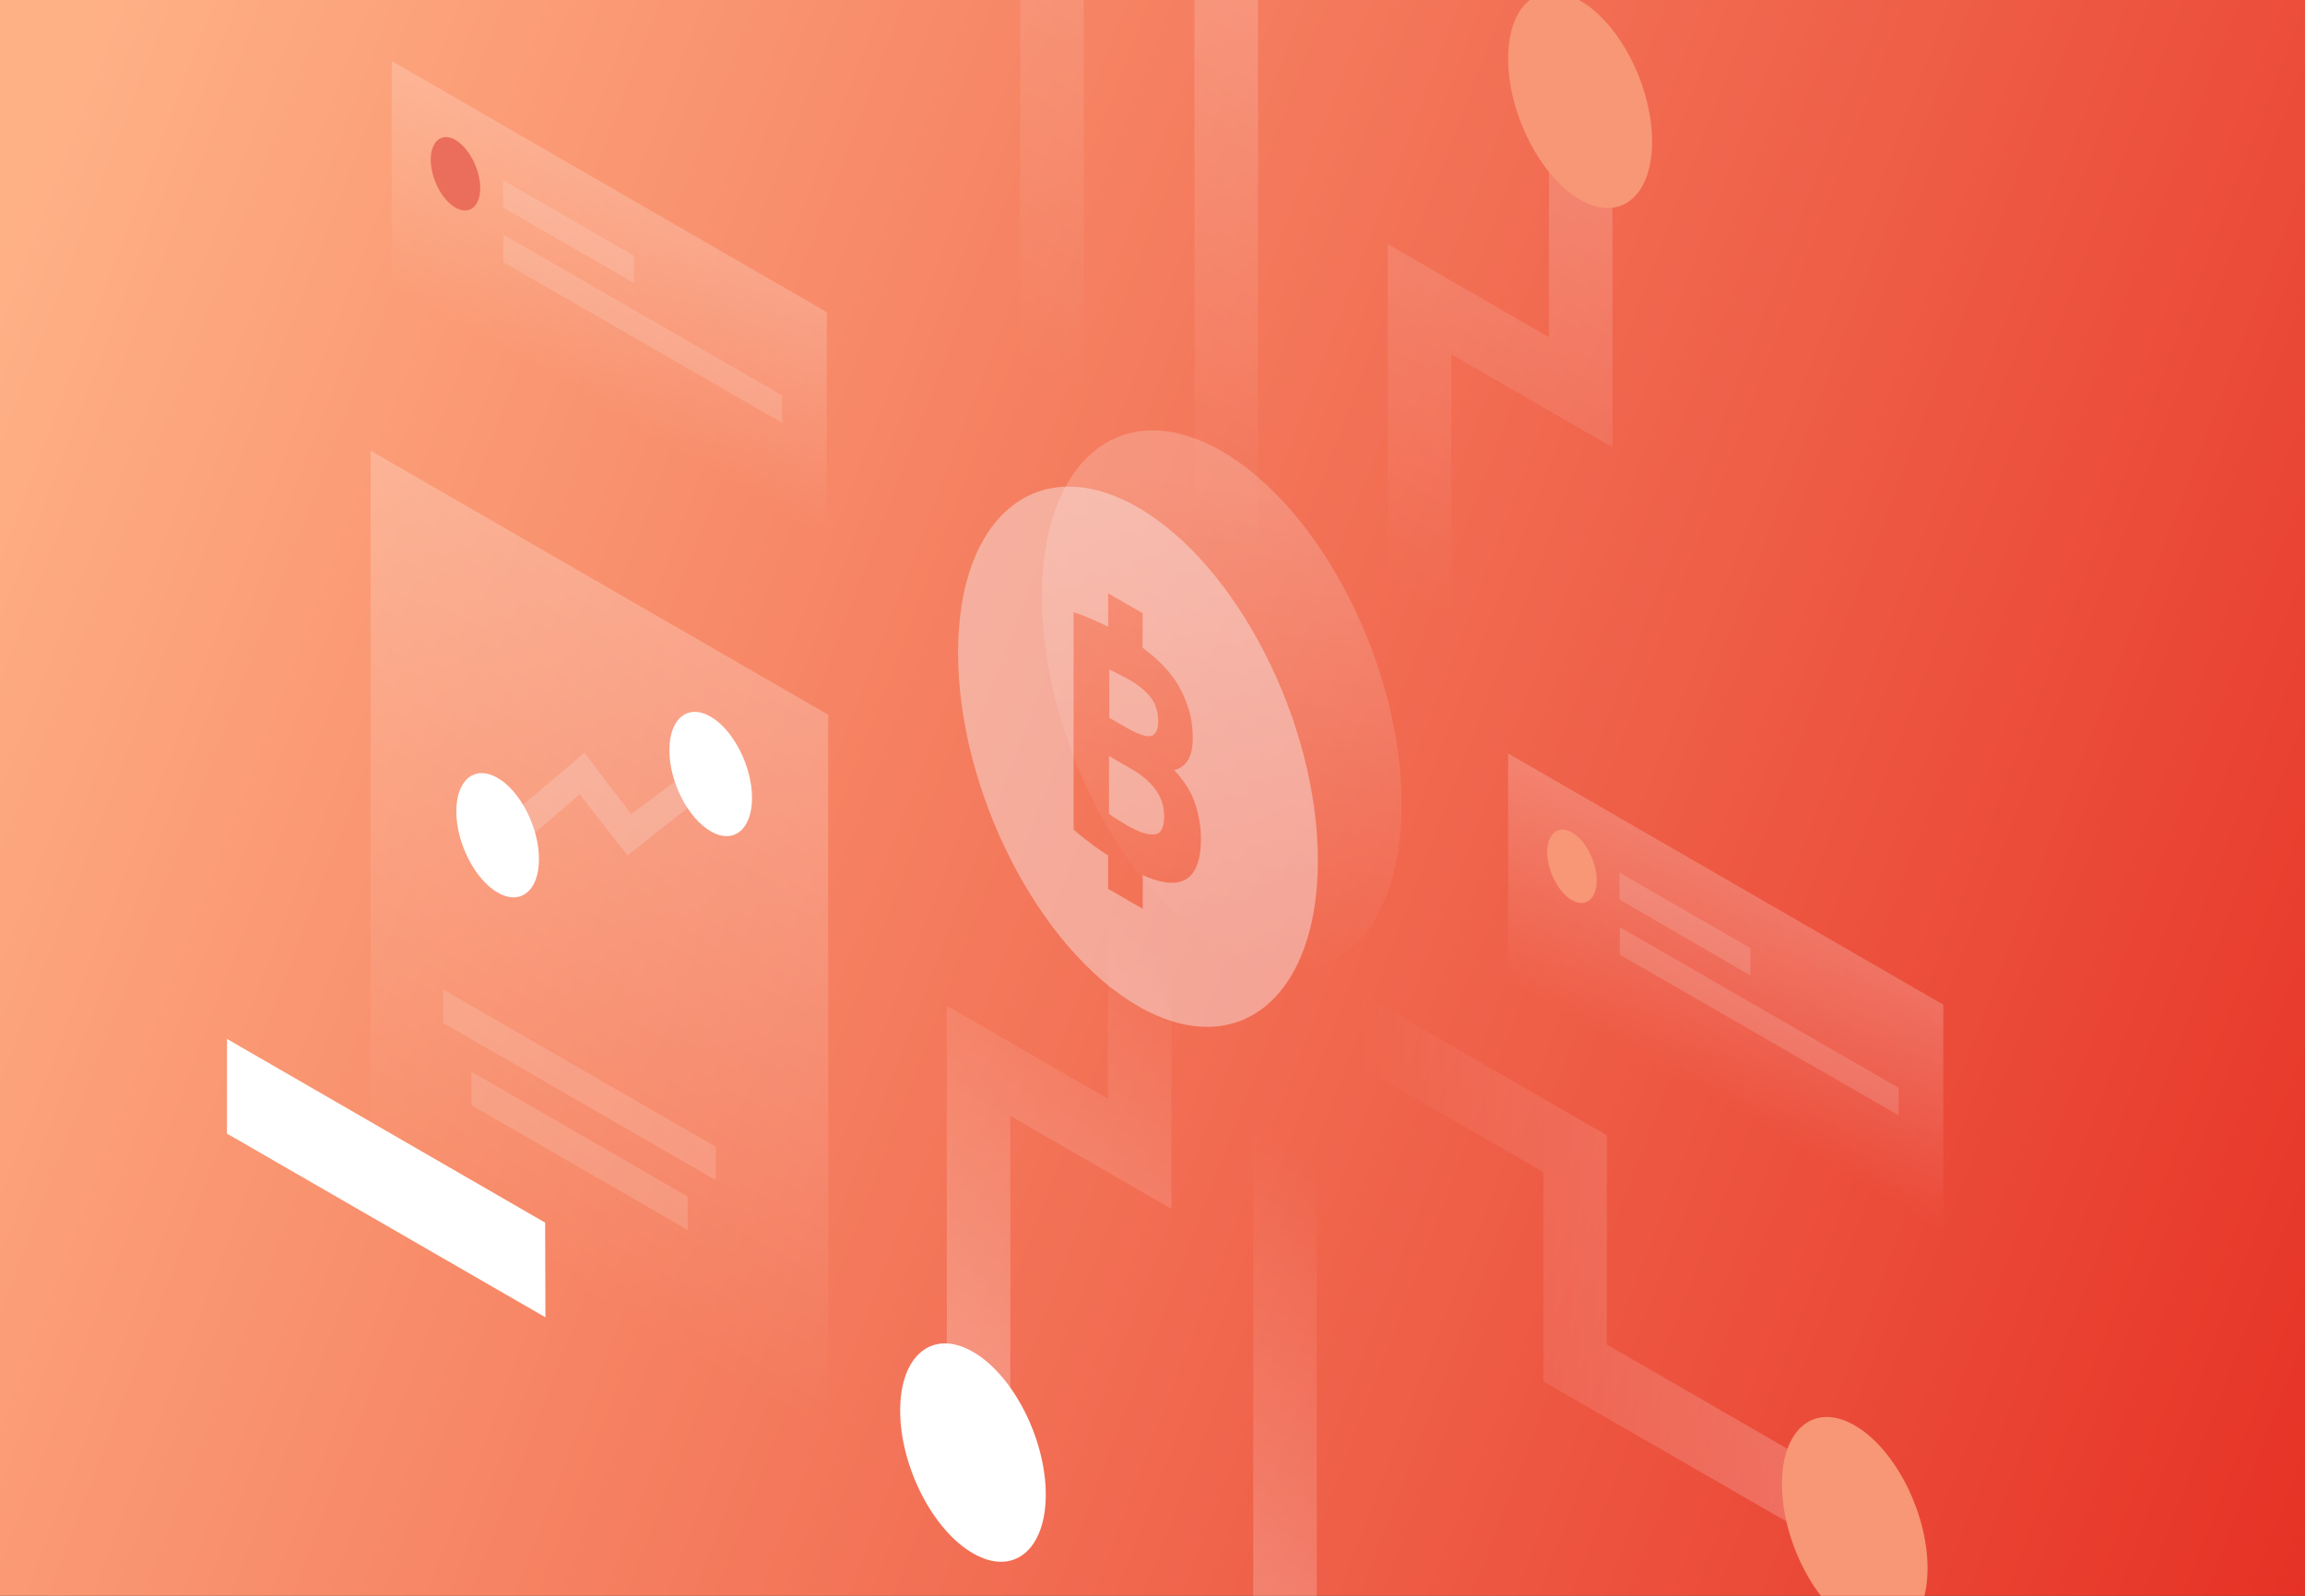 <svg width="1300" height="900" viewBox="0 0 1300 900" fill="none" xmlns="http://www.w3.org/2000/svg">
<rect x="0" y="0" width="1300" height="900" fill="#333333" stroke="none"/>
<g clip-path="url(#clip0)">
<rect width="1300" height="900" fill="url(#paint0_linear)"/>
<path opacity="0.3" d="M502.454 -460.55C512.442 -454.846 520.368 -440.903 520.368 -429.496V-123.394L611.207 -70.951V244.816C611.207 256.224 603.122 260.819 593.293 255.115C583.306 249.411 575.379 235.469 575.379 224.061V-50.354L484.381 -102.638V-450.251C484.381 -461.659 492.467 -466.254 502.454 -460.55Z" fill="url(#paint1_linear)"/>
<path opacity="0.3" d="M551.916 869.062C561.904 874.766 569.83 870.171 569.83 858.764V629.346L660.669 681.789V531.589C660.669 520.182 652.584 506.239 642.755 500.535C632.768 494.832 624.841 499.426 624.841 510.834V619.681L534.002 567.238V838.008C534.002 849.416 542.087 863.359 551.916 869.062Z" fill="url(#paint2_linear)"/>
<path opacity="0.3" d="M691.583 -235.884C701.571 -230.18 709.497 -216.238 709.497 -204.83V315.956C709.497 327.363 701.412 331.958 691.583 326.254C681.596 320.55 673.669 306.608 673.669 295.2V-225.586C673.669 -236.993 681.754 -241.588 691.583 -235.884Z" fill="url(#paint3_linear)"/>
<path d="M589.805 842.921C589.805 874.291 571.415 889.185 548.745 876.034C526.075 863.042 507.685 826.918 507.685 795.548C507.685 764.177 526.075 749.284 548.745 762.434C571.415 775.426 589.805 811.55 589.805 842.921Z" fill="white"/>
<path opacity="0.3" d="M891.493 25.221C881.505 19.518 873.578 24.112 873.578 35.52V190.155L782.739 137.713V327.68C782.739 339.087 790.824 353.03 800.653 358.734C810.641 364.437 818.568 359.843 818.568 348.435V199.82L909.407 252.263V56.275C909.407 44.868 901.322 30.925 891.493 25.221Z" fill="url(#paint4_linear)"/>
<path d="M931.76 79.882C931.76 110.936 913.529 125.512 891.176 112.679C868.822 99.687 850.591 64.197 850.591 33.143C850.591 2.089 868.664 -12.487 891.176 0.346C913.687 13.338 931.76 48.828 931.76 79.882Z" fill="#F79775"/>
<path opacity="0.3" d="M1065.24 870.805C1065.24 859.398 1057.16 845.455 1047.33 839.752L906.236 758.314V640.278L766.093 559.475C756.106 553.771 748.179 558.366 748.179 569.773C748.179 581.181 756.264 595.123 766.093 600.827L870.408 661.033V779.07L1047.49 881.104C1057.32 886.808 1065.24 882.213 1065.24 870.805Z" fill="url(#paint5_linear)"/>
<path opacity="0.3" d="M724.716 1042.55C714.729 1036.85 706.802 1022.91 706.802 1011.5V636C706.802 624.592 714.887 619.998 724.716 625.701C734.704 631.405 742.631 645.348 742.631 656.755V1032.25C742.631 1043.66 734.545 1048.26 724.716 1042.55Z" fill="url(#paint6_linear)"/>
<path d="M1087.12 884.431C1087.12 915.802 1068.73 930.695 1046.06 917.545C1023.39 904.553 1005 868.429 1005 837.058C1005 805.688 1023.39 790.795 1046.06 803.945C1068.73 816.937 1087.12 853.061 1087.12 884.431Z" fill="#F79775"/>
<path opacity="0.3" d="M209.01 254.165L467.101 403.096V880.946L209.01 732.014V254.165Z" fill="url(#paint7_linear)"/>
<path opacity="0.15" d="M249.911 558.049L403.688 646.774V665.628L249.911 576.903V558.049V558.049Z" fill="#F7F8FB"/>
<path opacity="0.15" d="M265.923 604.47L387.834 674.817V693.671L265.923 623.325V604.47Z" fill="#F7F8FB"/>
<path d="M307.458 689.551L128 585.933V639.327L307.617 742.945L307.458 689.551Z" fill="white"/>
<path opacity="0.2" d="M394.017 450.786L353.909 482.473L326.958 447.934L291.764 478.354L277.813 468.214L329.653 424.644L355.97 459.183L384.981 437.635L394.017 450.786Z" fill="#F7F8FB"/>
<path d="M424.138 449.994C424.138 467.898 413.675 476.295 400.834 468.848C387.993 461.402 377.53 440.963 377.53 423.06C377.53 405.156 387.993 396.759 400.834 404.206C413.675 411.652 424.138 432.249 424.138 449.994Z" fill="white"/>
<path d="M303.971 484.533C303.971 502.437 293.508 510.834 280.667 503.387C267.825 495.941 257.362 475.502 257.362 457.599C257.362 439.695 267.825 431.298 280.667 438.745C293.508 446.191 303.971 466.63 303.971 484.533Z" fill="white"/>
<path opacity="0.2" d="M1096 566.604L850.591 424.96V552.661L1096 694.305V566.604Z" fill="url(#paint8_linear)"/>
<path opacity="0.15" d="M913.37 492.138L987.246 534.758V550.126L913.37 507.348V492.138Z" fill="#F7F8FB"/>
<path opacity="0.15" d="M913.528 522.875L1070.79 613.501V629.028L913.528 538.402V522.875Z" fill="#F7F8FB"/>
<path d="M900.529 496.574C900.529 507.031 894.346 512.101 886.578 507.665C878.81 503.229 872.627 491.029 872.627 480.572C872.627 470.115 878.81 465.045 886.578 469.481C894.346 473.918 900.529 486.117 900.529 496.574Z" fill="#F79775"/>
<path opacity="0.2" d="M466.308 176.054L220.9 34.411V162.112L466.308 303.755V176.054Z" fill="url(#paint9_linear)"/>
<path opacity="0.15" d="M283.679 101.588L357.555 144.208V159.576L283.679 116.957V101.588Z" fill="#F7F8FB"/>
<path opacity="0.15" d="M283.838 132.325L441.102 222.952V238.479L283.838 147.852V132.325Z" fill="#F7F8FB"/>
<path d="M270.838 106.025C270.838 116.482 264.655 121.552 256.887 117.115C249.119 112.679 242.936 100.479 242.936 90.022C242.936 79.566 249.119 74.495 256.887 78.932C264.496 83.368 270.838 95.568 270.838 106.025Z" fill="#EA6E5B"/>
<path opacity="0.2" d="M790.507 453.638C790.507 531.272 745.008 568.03 689.046 535.709C632.926 503.387 587.585 414.186 587.585 336.552C587.585 258.917 633.084 222.16 689.046 254.481C745.167 286.802 790.507 376.003 790.507 453.638Z" fill="url(#paint10_linear)"/>
<path opacity="0.4" d="M649.097 415.138C651.792 414.346 653.219 411.494 653.219 406.582C653.219 401.512 651.792 397.076 649.097 393.432C646.243 389.788 642.121 386.302 636.731 383.292C634.987 382.341 633.085 381.232 631.024 380.282C628.963 379.173 627.219 378.222 625.634 377.588V404.839L635.621 410.543C641.963 414.187 646.402 415.613 649.097 415.138Z" fill="#F7F8FB"/>
<path opacity="0.4" d="M638.317 433.834L625.476 426.387V459.026C627.061 460.135 628.646 461.244 630.232 462.194C631.975 463.304 633.878 464.413 635.939 465.68C642.121 469.166 647.036 470.909 650.841 470.592C654.646 470.433 656.548 466.948 656.548 460.452C656.548 454.748 654.963 449.678 651.792 445.4C648.621 441.122 644.182 437.161 638.317 433.834Z" fill="#F7F8FB"/>
<path opacity="0.4" d="M641.804 286.169C585.684 253.847 540.343 290.605 540.343 368.239C540.343 445.874 585.842 535.075 641.804 567.396C697.925 599.718 743.265 562.96 743.265 485.325C743.265 407.691 697.766 318.49 641.804 286.169ZM666.852 496.891C661.462 498.951 654.011 497.842 644.499 493.564V512.577L625 501.327V482.473C623.573 481.681 622.305 480.73 620.878 479.78C615.963 476.453 610.89 472.492 605.5 467.897V345.266C609.622 346.533 614.219 348.435 619.292 350.811C621.195 351.603 623.097 352.554 625 353.505V334.651L644.499 345.9L644.341 365.229C645.926 366.497 647.511 367.606 648.938 368.873C653.853 372.834 658.133 377.27 661.621 382.024C665.108 386.777 667.803 392.164 669.706 397.867C671.767 403.571 672.718 409.75 672.718 416.405C672.718 426.545 669.23 432.565 662.255 434.308C668.12 440.646 672.084 446.983 674.145 453.479C676.206 459.817 677.315 466.471 677.315 472.967C677.315 486.276 673.828 494.198 666.852 496.891Z" fill="#F7F8FB"/>
</g>
<defs>
<linearGradient id="paint0_linear" x1="-148" y1="522" x2="1240.36" y2="1055.26" gradientUnits="userSpaceOnUse">
<stop stop-color="#FFB186"/>
<stop offset="1" stop-color="#E63226"/>
</linearGradient>
<linearGradient id="paint1_linear" x1="682.498" y1="-335.949" x2="422.596" y2="114.599" gradientUnits="userSpaceOnUse">
<stop stop-color="white"/>
<stop offset="1" stop-color="white" stop-opacity="0"/>
</linearGradient>
<linearGradient id="paint2_linear" x1="494.337" y1="815.15" x2="658.63" y2="530.343" gradientUnits="userSpaceOnUse">
<stop stop-color="white"/>
<stop offset="1" stop-color="white" stop-opacity="0"/>
</linearGradient>
<linearGradient id="paint3_linear" x1="804.4" y1="-150.157" x2="578.969" y2="240.641" gradientUnits="userSpaceOnUse">
<stop stop-color="white"/>
<stop offset="1" stop-color="white" stop-opacity="0"/>
</linearGradient>
<linearGradient id="paint4_linear" x1="987.651" y1="-50.149" x2="772.903" y2="322.122" gradientUnits="userSpaceOnUse">
<stop stop-color="white"/>
<stop offset="1" stop-color="white" stop-opacity="0"/>
</linearGradient>
<linearGradient id="paint5_linear" x1="1124.38" y1="720.314" x2="766.08" y2="720.274" gradientUnits="userSpaceOnUse">
<stop stop-color="white"/>
<stop offset="1" stop-color="white" stop-opacity="0"/>
</linearGradient>
<linearGradient id="paint6_linear" x1="643.323" y1="974.86" x2="806.133" y2="693.016" gradientUnits="userSpaceOnUse">
<stop stop-color="white"/>
<stop offset="1" stop-color="white" stop-opacity="0"/>
</linearGradient>
<linearGradient id="paint7_linear" x1="494.738" y1="296.265" x2="265.818" y2="693.105" gradientUnits="userSpaceOnUse">
<stop stop-color="white"/>
<stop offset="1" stop-color="white" stop-opacity="0"/>
</linearGradient>
<linearGradient id="paint8_linear" x1="1000.97" y1="511.71" x2="945.667" y2="607.584" gradientUnits="userSpaceOnUse">
<stop stop-color="white"/>
<stop offset="1" stop-color="white" stop-opacity="0"/>
</linearGradient>
<linearGradient id="paint9_linear" x1="371.282" y1="121.16" x2="315.976" y2="217.034" gradientUnits="userSpaceOnUse">
<stop stop-color="white"/>
<stop offset="1" stop-color="white" stop-opacity="0"/>
</linearGradient>
<linearGradient id="paint10_linear" x1="709.429" y1="279.092" x2="663.595" y2="540.255" gradientUnits="userSpaceOnUse">
<stop stop-color="white"/>
<stop offset="1" stop-color="white" stop-opacity="0"/>
</linearGradient>
<clipPath id="clip0">
<rect width="1300" height="900" fill="white"/>
</clipPath>
</defs>
</svg>
